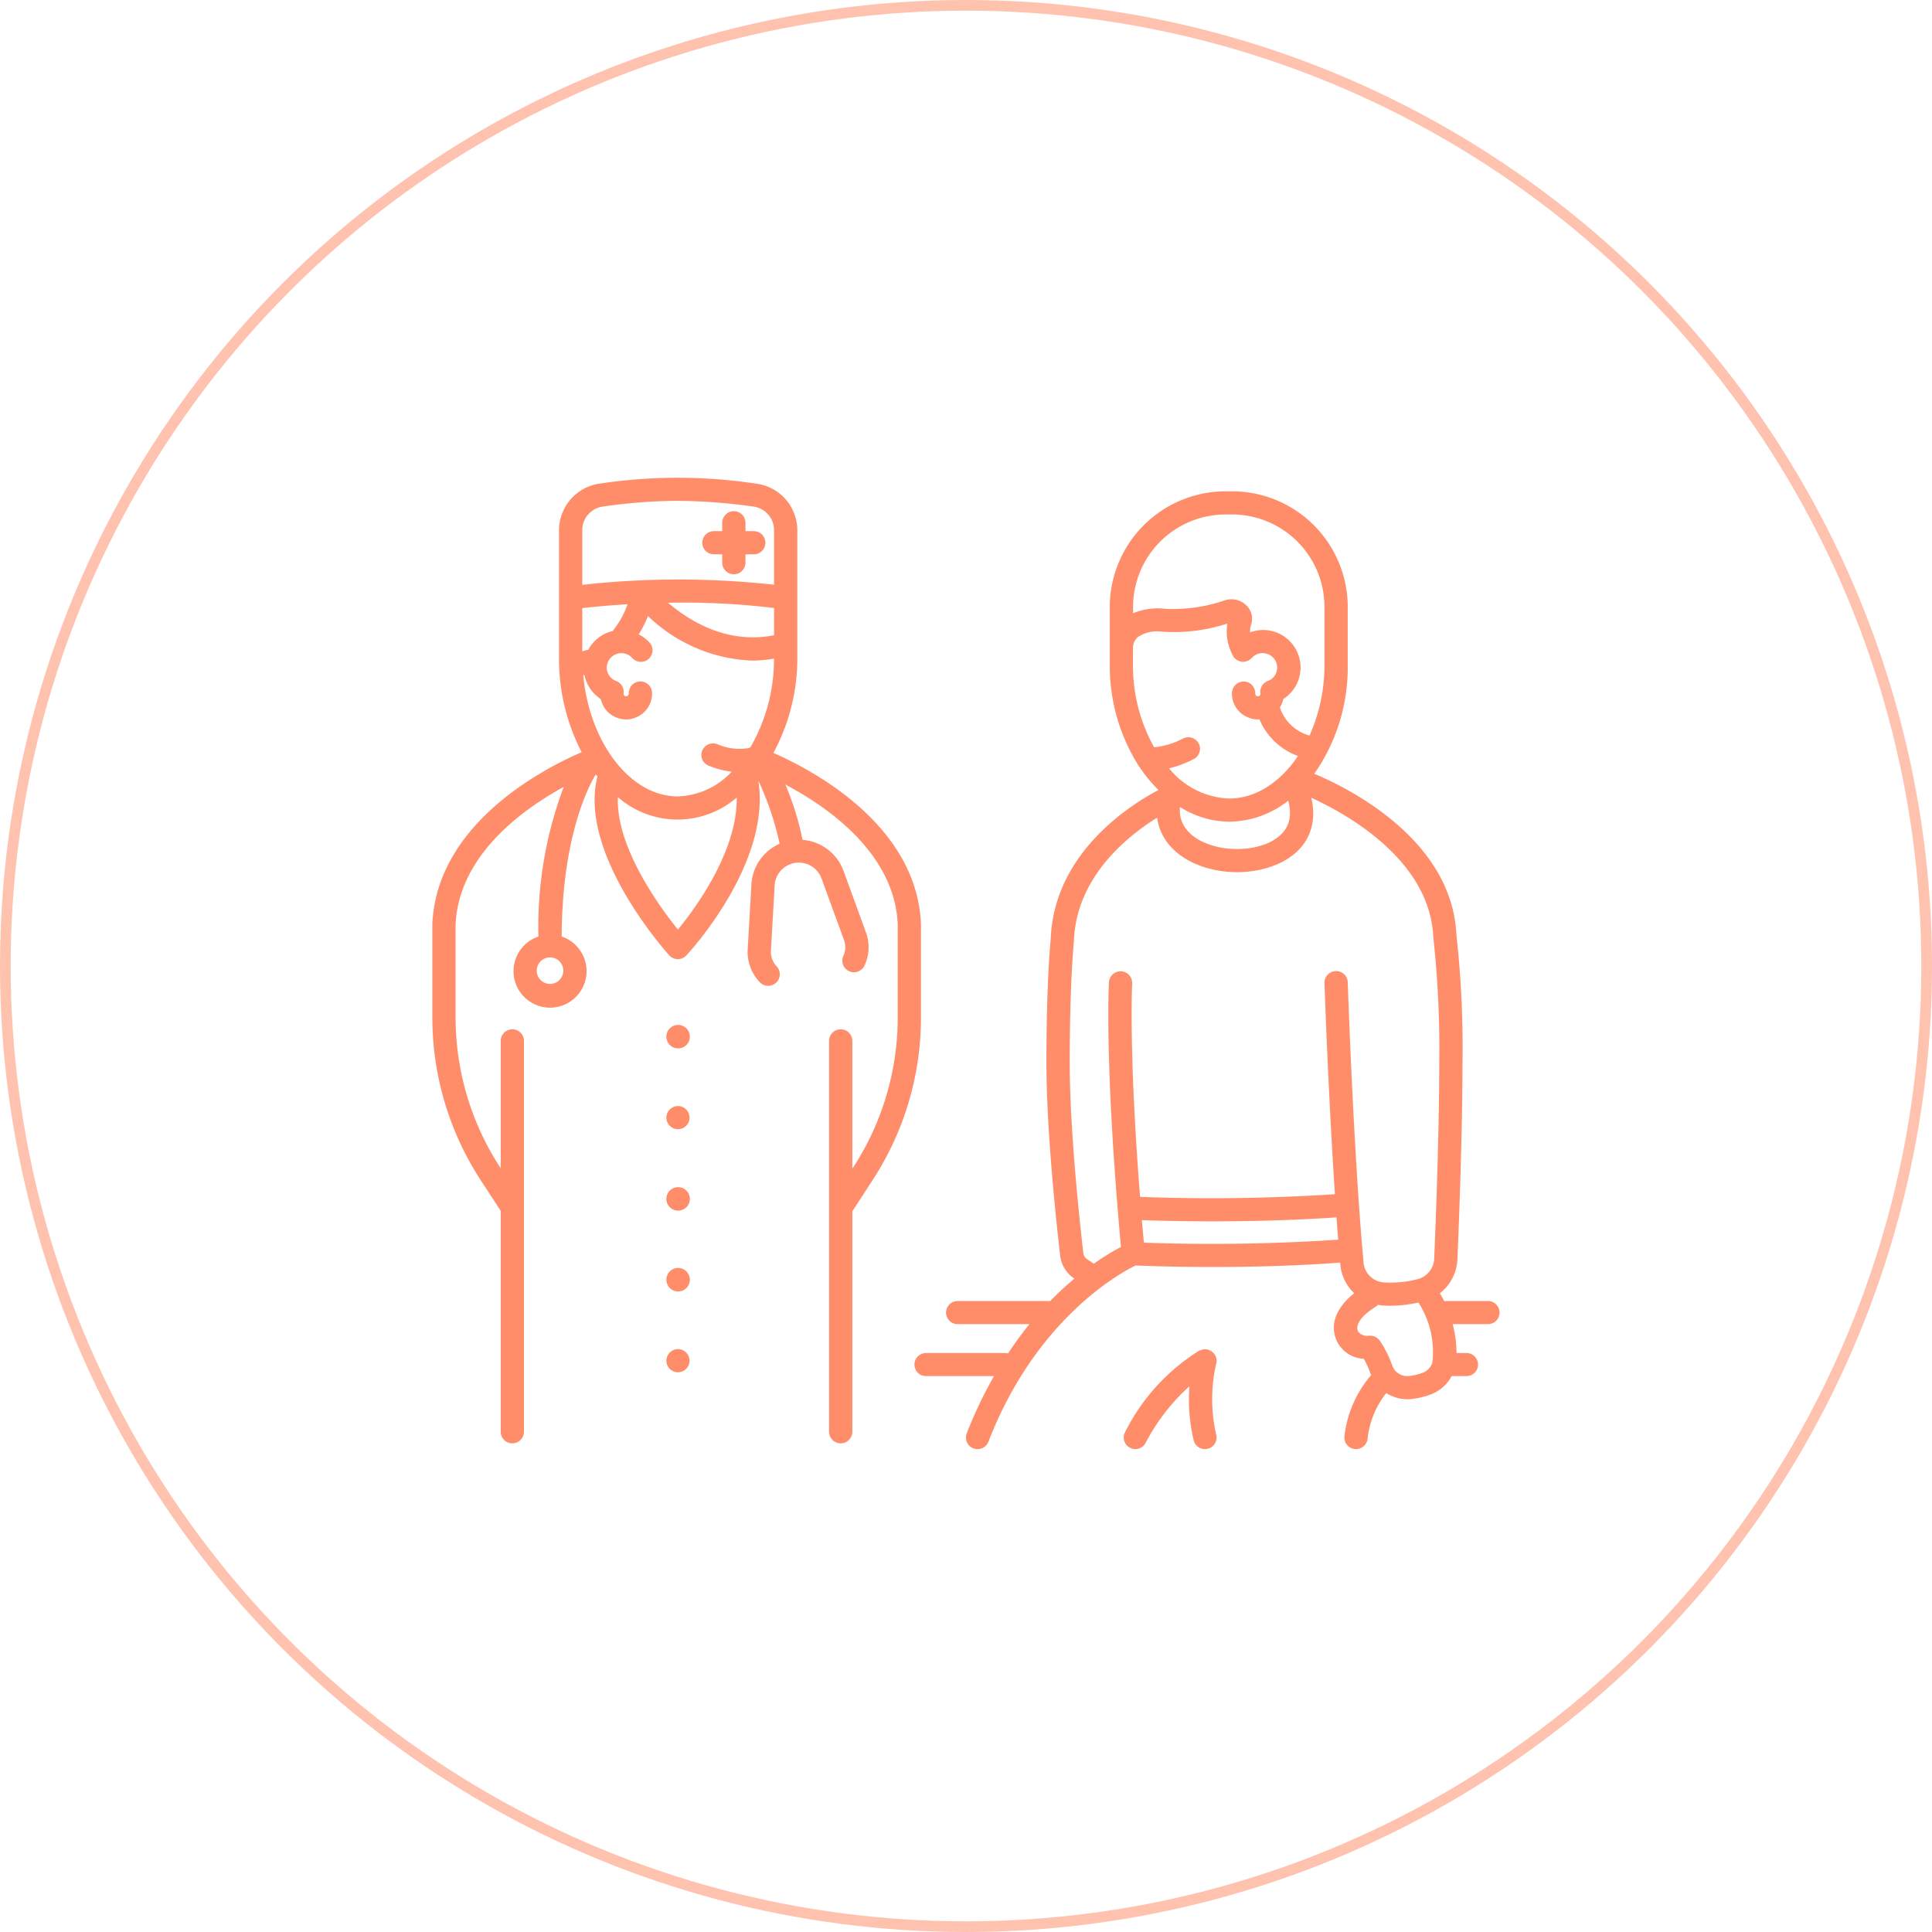 <svg id="icon" xmlns="http://www.w3.org/2000/svg" width="181" height="181" viewBox="0 0 181 181">
<defs>
    <style>
      .cls-1 {
        fill: none;
        stroke: #ffc2af;
        stroke-width: 1px;
      }

      .cls-2 {
        fill: #ff8d6a;
        fill-rule: evenodd;
      }
    </style>
  </defs>
  <circle id="elps-gray" class="cls-1" cx="90.5" cy="90.5" r="90"/>
  <path id="icon-2" data-name="icon" class="cls-2" d="M247.161,1274.18v0.78a1.09,1.09,0,0,0,2.18,0v-0.78h0.782a1.085,1.085,0,1,0,0-2.17h-0.782v-0.78a1.09,1.09,0,0,0-2.18,0v0.78h-0.782a1.085,1.085,0,1,0,0,2.17h0.782Zm18.618,34.58c-0.422-9.24-10.14-14.36-13.821-15.97a18.672,18.672,0,0,0,2.24-8.96v-11.92a4.409,4.409,0,0,0-3.792-4.34,49.279,49.279,0,0,0-14.75-.01,4.425,4.425,0,0,0-3.785,4.35v11.92a19.048,19.048,0,0,0,2.12,8.89c-3.548,1.53-13.559,6.67-13.987,16.09v8.75a27.909,27.909,0,0,0,4.542,15.27l1.863,2.86v20.69a1.09,1.09,0,0,0,2.18,0v-36.61a1.09,1.09,0,0,0-2.18,0v11.93l-0.033-.05a25.748,25.748,0,0,1-4.193-14.09v-8.7c0.292-6.42,6.152-10.71,10.131-12.89a37.211,37.211,0,0,0-2.372,14.02,3.421,3.421,0,1,0,2.18,0c0.026-9.96,2.895-14.72,3.2-15.19,0.049,0.07.1,0.13,0.151,0.19-1.834,7.18,6.365,16.36,6.723,16.76a1.149,1.149,0,0,0,.8.36H243a1.1,1.1,0,0,0,.8-0.35c0.338-.36,7.984-8.68,6.741-16.39a28.176,28.176,0,0,1,2,5.93,4.413,4.413,0,0,0-2.641,3.76l-0.353,6.13a4.123,4.123,0,0,0,1.133,3.08,1.109,1.109,0,0,0,.791.34,1.086,1.086,0,0,0,.79-1.83,1.961,1.961,0,0,1-.538-1.46l0.352-6.13a2.266,2.266,0,0,1,4.389-.64l2.107,5.77a1.932,1.932,0,0,1-.059,1.48,1.087,1.087,0,0,0,.541,1.44,1.1,1.1,0,0,0,1.444-.54,4.092,4.092,0,0,0,.124-3.12l-2.107-5.77a4.453,4.453,0,0,0-3.828-2.88,26.387,26.387,0,0,0-1.608-5.18c3.972,2.1,10.222,6.44,10.524,13.06v8.75a25.739,25.739,0,0,1-4.193,14.09l-0.058.09v-11.97a1.09,1.09,0,0,0-2.18,0v36.61a1.09,1.09,0,0,0,2.18,0v-20.65l1.887-2.9a27.894,27.894,0,0,0,4.544-15.27v-8.8Zm-31.525-23.27a3.517,3.517,0,0,0,1.527,2.25,2.281,2.281,0,0,0,.1.33,2.4,2.4,0,0,0,1.265,1.36,2.549,2.549,0,0,0,1.011.22,2.28,2.28,0,0,0,.849-0.16,2.4,2.4,0,0,0,1.581-2.35,1.089,1.089,0,0,0-2.177.08,0.244,0.244,0,0,1-.164.24,0.241,0.241,0,0,1-.323-0.14,0.426,0.426,0,0,1,0-.12,1.088,1.088,0,0,0-.695-1.15,1.334,1.334,0,0,1-.883-1.26,1.369,1.369,0,0,1,2.383-.9,1.089,1.089,0,0,0,1.538.09,1.077,1.077,0,0,0,.088-1.53,3.663,3.663,0,0,0-1.018-.77,9.776,9.776,0,0,0,.869-1.72,14.851,14.851,0,0,0,9.8,4.18,11.731,11.731,0,0,0,2.009-.19,16.529,16.529,0,0,1-2.206,8.3c-0.055.03-.1,0.05-0.152,0.08a5.185,5.185,0,0,1-2.909-.34,1.1,1.1,0,0,0-1.442.54,1.072,1.072,0,0,0,.536,1.43,8.233,8.233,0,0,0,2.207.59,7.2,7.2,0,0,1-5.054,2.31c-4.456,0-8.266-5.05-8.854-11.35C234.177,1285.5,234.216,1285.5,234.254,1285.49Zm7.829-6.77a70.579,70.579,0,0,1,9.935.49v2.55C247.826,1282.59,244.364,1280.65,242.083,1278.72Zm-5.151,2.64a3.542,3.542,0,0,0-2.331,1.78,1.179,1.179,0,0,0-.263.04c-0.091.04-.194,0.05-0.287,0.09v-4.05c0.889-.1,2.364-0.25,4.237-0.36a7.71,7.71,0,0,1-1.278,2.35A1.343,1.343,0,0,0,236.932,1281.36Zm6.061-12.19a53.431,53.431,0,0,1,7.107.54,2.24,2.24,0,0,1,1.918,2.2v5.12a82.142,82.142,0,0,0-17.967.01v-5.13a2.231,2.231,0,0,1,1.914-2.2A50.347,50.347,0,0,1,242.993,1269.17Zm-13.208,44.03a1.244,1.244,0,1,1,1.243,1.23A1.239,1.239,0,0,1,229.785,1313.2Zm7.6-16.27a8.49,8.49,0,0,0,11.134.04c0.076,4.97-3.783,10.26-5.506,12.37C241.244,1307.15,237.2,1301.58,237.383,1296.93Zm77.487,47.21c-0.024,0-.044.01-0.068,0.01-0.123-.25-0.264-0.5-0.41-0.74a4.252,4.252,0,0,0,1.644-3.14c0.177-4.25.474-12.28,0.474-18.27a95.313,95.313,0,0,0-.568-12.17c-0.411-9.02-10.3-13.83-13.315-15.09a17.344,17.344,0,0,0,3.132-10.2v-5.61a10.841,10.841,0,0,0-10.948-10.65h-0.4a10.859,10.859,0,0,0-10.942,10.65v5.61a17.488,17.488,0,0,0,2.619,9.32,1.189,1.189,0,0,0,.135.2,13.506,13.506,0,0,0,1.808,2.2c-2.615,1.38-9.828,5.89-10.1,14.03-0.017.16-.4,3.87-0.4,11.53,0,6.51.987,15.47,1.289,18.06a2.978,2.978,0,0,0,1.323,2.15l0.01,0.01a30.392,30.392,0,0,0-2.266,2.1H269.21a1.08,1.08,0,1,0,0,2.16h6.738c-0.677.83-1.349,1.75-2.01,2.75a0.658,0.658,0,0,0-.195-0.04H266.25a1.08,1.08,0,1,0,0,2.16h6.377a39.259,39.259,0,0,0-2.558,5.37,1.081,1.081,0,0,0,1.017,1.47,1.1,1.1,0,0,0,1.018-.7c4.474-11.58,12.454-15.86,13.781-16.5,0.837,0.03,3.537.14,7.215,0.14,3.393,0,7.614-.09,11.952-0.41,0.006,0.06.011,0.13,0.016,0.19a4.221,4.221,0,0,0,1.305,2.68c-1.273.99-2.486,2.63-1.618,4.5a2.936,2.936,0,0,0,2.507,1.64,6.979,6.979,0,0,1,.581,1.25,2.972,2.972,0,0,0,.114.28,10.563,10.563,0,0,0-2.5,5.71,1.087,1.087,0,0,0,.943,1.21,0.656,0.656,0,0,0,.139.01,1.091,1.091,0,0,0,1.081-.95,8.325,8.325,0,0,1,1.75-4.3,3.768,3.768,0,0,0,1.981.58,3.349,3.349,0,0,0,.445-0.03,7.661,7.661,0,0,0,1.656-.39,3.691,3.691,0,0,0,2.046-1.75h1.391a1.08,1.08,0,1,0,0-2.16h-0.929a11.031,11.031,0,0,0-.366-2.71h3.313a1.08,1.08,0,1,0,0-2.16H314.87Zm-19.33-42.35c-2.527.05-5.3-1.08-5.5-3.35a3.759,3.759,0,0,1,0-.59,8.718,8.718,0,0,0,4.619,1.38,9.031,9.031,0,0,0,5.527-1.97,4.2,4.2,0,0,1,.158,1.35C300.234,1300.75,297.853,1301.75,295.54,1301.79Zm-0.733-31.34a8.663,8.663,0,0,1,8.772,8.48v5.61a16.077,16.077,0,0,1-1.4,6.62,4.036,4.036,0,0,1-2.776-2.64,2.376,2.376,0,0,0,.228-0.45,2.4,2.4,0,0,0,.094-0.33,3.513,3.513,0,0,0-1.927-6.47,3.647,3.647,0,0,0-1.184.22,1.793,1.793,0,0,1,.07-0.64,1.75,1.75,0,0,0-.366-1.83,2,2,0,0,0-2.037-.54,14.869,14.869,0,0,1-5.58.81,6.094,6.094,0,0,0-3.05.41v-0.77a8.677,8.677,0,0,1,8.775-8.48h0.384Zm-9.159,12.64a1.389,1.389,0,0,1,.451-1.16,3.32,3.32,0,0,1,2.3-.5,16.137,16.137,0,0,0,6.083-.76,4.676,4.676,0,0,0,.489,2.93c0.009,0.02.017,0.04,0.027,0.06s0.019,0.05.031,0.07a1.139,1.139,0,0,0,.2.24s0,0.01.009,0.01,0.024,0.01.034,0.02a1.138,1.138,0,0,0,.294.17l0.076,0.03a1.164,1.164,0,0,0,.322.05H296c0.026,0,.05-0.01.076-0.01a1.469,1.469,0,0,0,.291-0.07,0.386,0.386,0,0,1,.095-0.04l0.058-.03a0.706,0.706,0,0,0,.122-0.11,0.841,0.841,0,0,0,.133-0.1,1.368,1.368,0,0,1,2.382.9,1.333,1.333,0,0,1-.884,1.26,1.088,1.088,0,0,0-.694,1.16,0.327,0.327,0,0,1,0,.11,0.24,0.24,0,0,1-.322.14,0.244,0.244,0,0,1-.164-0.24,1.081,1.081,0,0,0-1.049-1.12,1.1,1.1,0,0,0-1.128,1.04,2.4,2.4,0,0,0,1.581,2.35,2.28,2.28,0,0,0,.849.16c0.046,0,.091-0.02.137-0.02a6.262,6.262,0,0,0,3.618,3.45c-1.64,2.43-3.941,3.98-6.45,3.98a7.6,7.6,0,0,1-5.628-2.83,10.052,10.052,0,0,0,2.339-.88,1.081,1.081,0,0,0,.429-1.47,1.1,1.1,0,0,0-1.481-.43,7.354,7.354,0,0,1-2.685.81,15.639,15.639,0,0,1-1.982-7.72v-1.45h0Zm-4.659,56.54c-0.3-2.56-1.274-11.42-1.274-17.81,0-7.52.382-11.27,0.391-11.38,0.2-6.02,5.019-9.86,7.8-11.59,0.451,3.38,4.028,5.11,7.48,5.11h0.2c3.325-.07,6.758-1.71,6.936-5.24a6.358,6.358,0,0,0-.173-1.73c3.179,1.45,11.092,5.76,11.428,13.04a96.909,96.909,0,0,1,.556,11.97c0,5.95-.295,13.94-0.472,18.18a2.075,2.075,0,0,1-1.631,1.93,10.16,10.16,0,0,1-3.112.28,2.038,2.038,0,0,1-1.875-1.86c-0.939-10.24-1.477-26.1-1.482-26.26a1.072,1.072,0,0,0-1.125-1.04,1.084,1.084,0,0,0-1.053,1.11c0,0.13.353,10.41,0.978,19.79a177.678,177.678,0,0,1-18.255.25c-1.071-13.63-.743-19.94-0.739-20.01a1.09,1.09,0,0,0-2.176-.12c-0.019.31-.417,7.88,1.124,24.82a22.8,22.8,0,0,0-2.54,1.57l-0.613-.41A0.828,0.828,0,0,1,280.989,1339.63Zm5.489-3.07c1.2,0.04,3.576.11,6.61,0.11,3.3,0,7.4-.08,11.621-0.37,0.051,0.7.1,1.4,0.159,2.09a179.031,179.031,0,0,1-18.2.28C286.6,1337.96,286.536,1337.24,286.478,1336.56Zm26.246,14.32a5.265,5.265,0,0,1-1.191.28,1.491,1.491,0,0,1-1.612-1.01,9.936,9.936,0,0,0-1.153-2.29,1.117,1.117,0,0,0-1.025-.47,1.081,1.081,0,0,1-1.008-.39c-0.5-1.07,1.608-2.31,1.649-2.33a1.361,1.361,0,0,0,.209-0.18c0.121,0.02.237,0.05,0.361,0.06,0.272,0.02.545,0.03,0.821,0.03a12.463,12.463,0,0,0,2.611-.3,8.588,8.588,0,0,1,1.309,5.59A1.5,1.5,0,0,1,312.724,1350.88Zm-19.257-1.29a1.082,1.082,0,0,0-.138-0.4h0c-0.017-.03-0.045-0.05-0.064-0.08a1.06,1.06,0,0,0-.214-0.23,0.719,0.719,0,0,0-.229-0.12,0.763,0.763,0,0,0-.14-0.07h-0.009a1.051,1.051,0,0,0-.654.04,1.019,1.019,0,0,0-.168.06h-0.011a19.033,19.033,0,0,0-6.951,7.65,1.09,1.09,0,0,0,.971,1.57,1.09,1.09,0,0,0,.974-0.6,18.784,18.784,0,0,1,4.091-5.28,16.952,16.952,0,0,0,.4,5.05,1.088,1.088,0,0,0,1.311.8,1.08,1.08,0,0,0,.809-1.3,14.814,14.814,0,0,1-.01-6.66h0A1.106,1.106,0,0,0,293.467,1349.59Zm-50.433-31.32a1.1,1.1,0,1,1-1.107,1.09A1.1,1.1,0,0,1,243.034,1318.27Zm0,7.6a1.085,1.085,0,1,1-1.107,1.08A1.092,1.092,0,0,1,243.034,1325.87Zm0,7.6a1.1,1.1,0,1,1-1.107,1.09A1.1,1.1,0,0,1,243.034,1333.47Zm0,7.57a1.1,1.1,0,1,1-1.107,1.1A1.1,1.1,0,0,1,243.034,1341.04Zm0,7.6a1.085,1.085,0,1,1-1.107,1.09A1.1,1.1,0,0,1,243.034,1348.64Z" transform="translate(-179.5 -1222.25)"/>
</svg>
